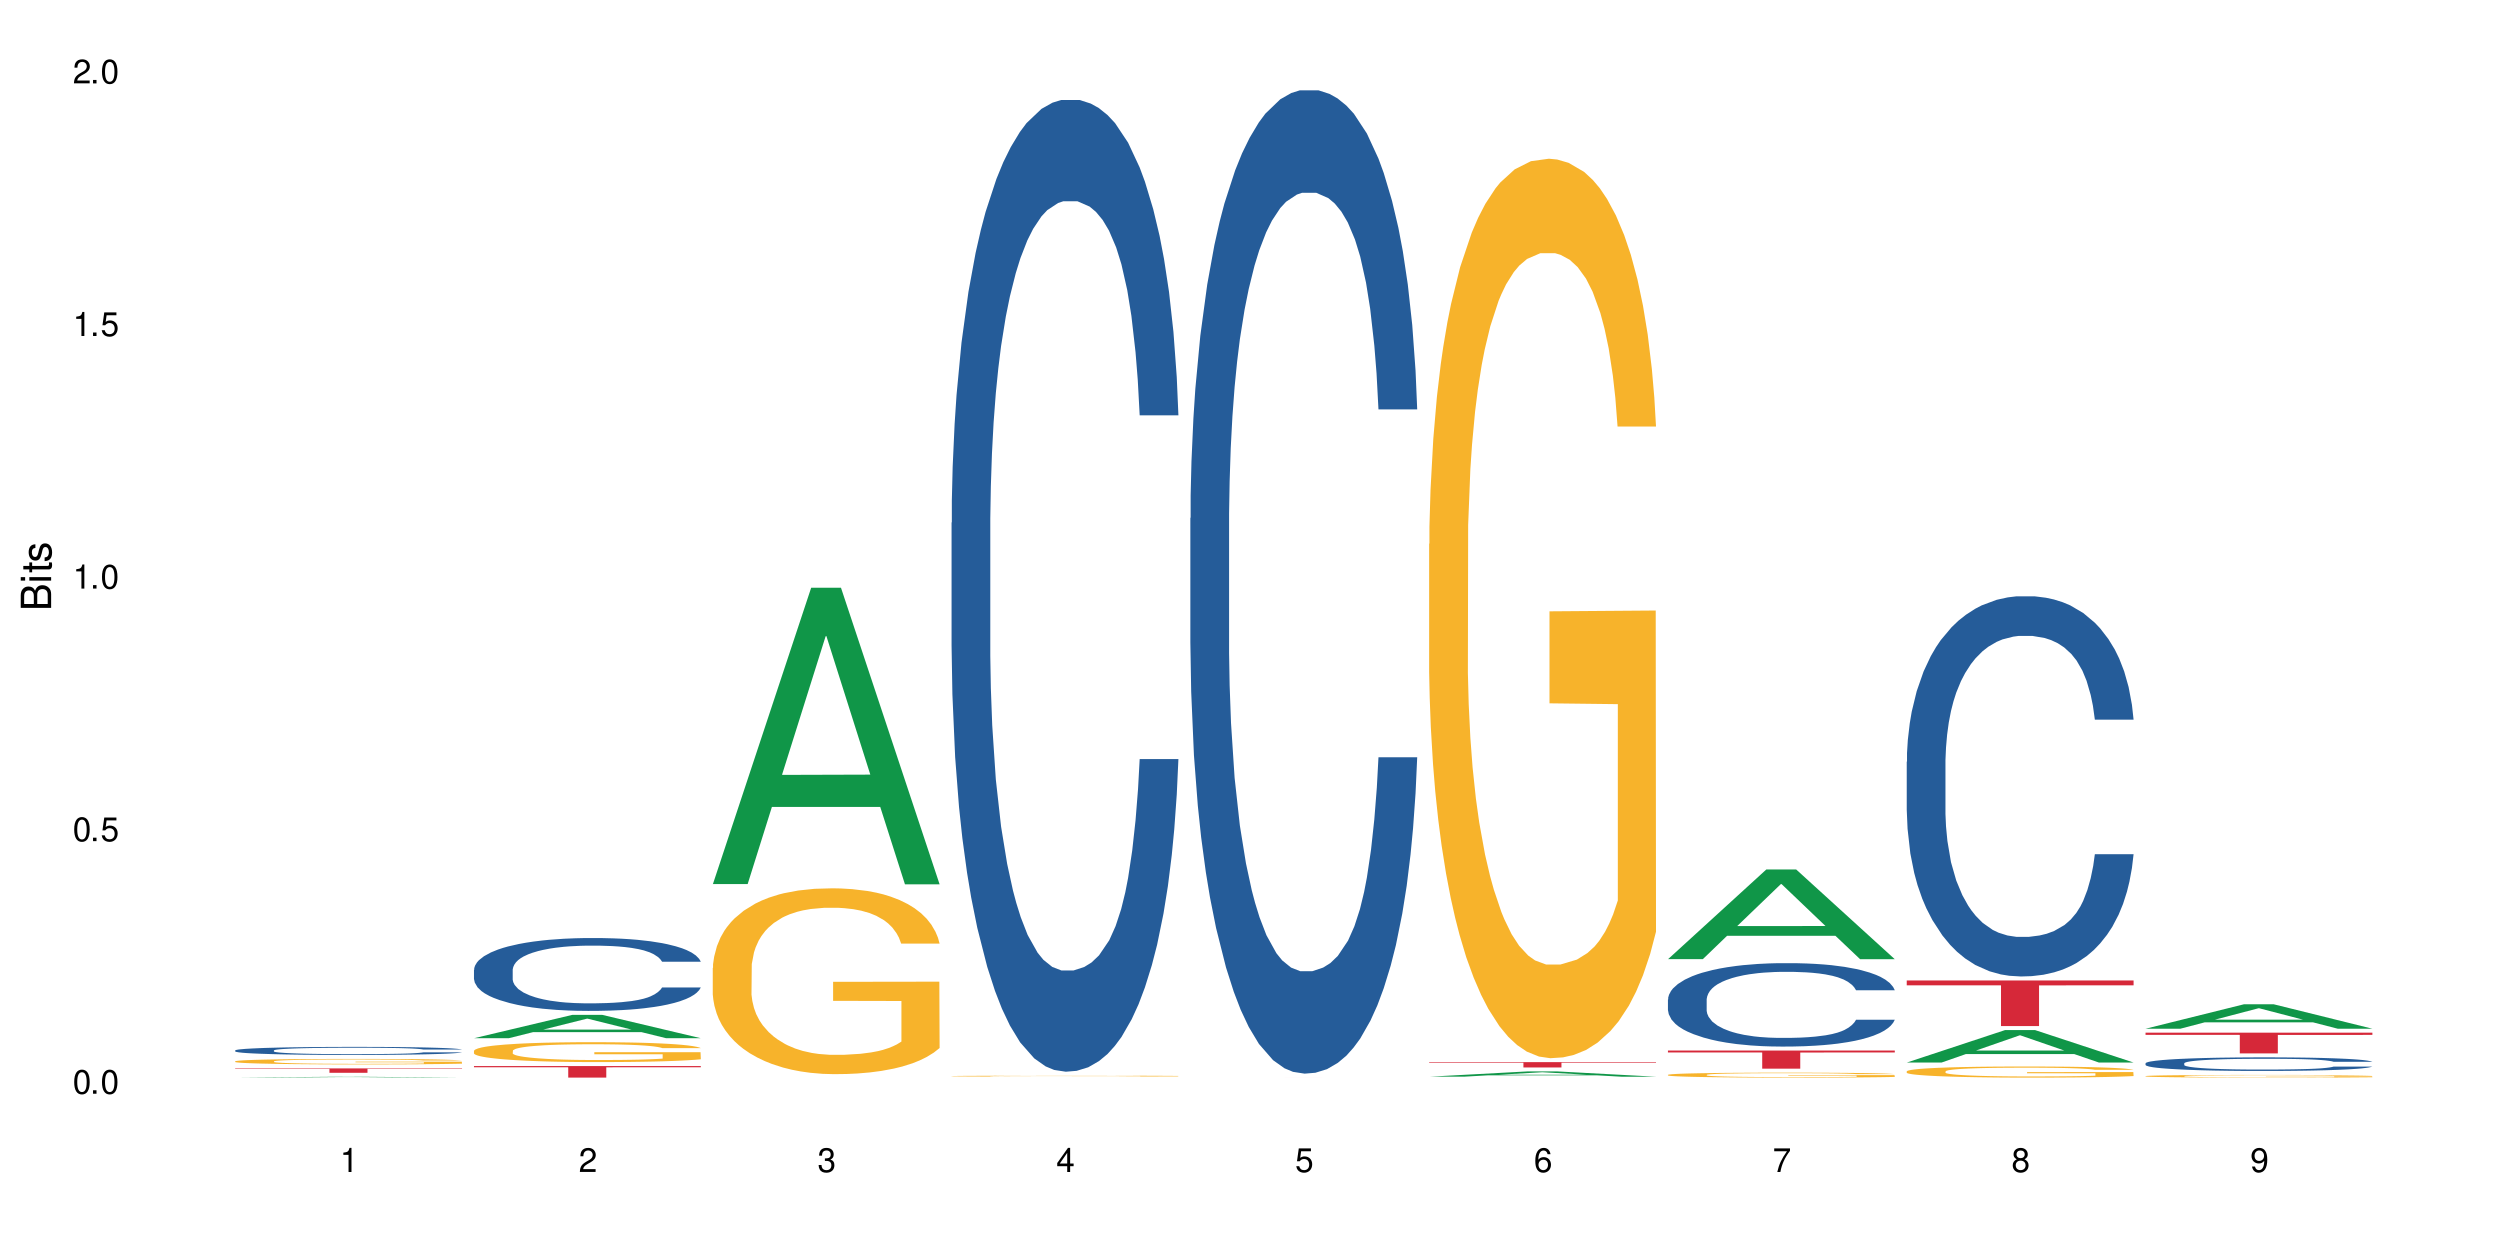 <?xml version="1.0" encoding="UTF-8"?>
<svg xmlns="http://www.w3.org/2000/svg" xmlns:xlink="http://www.w3.org/1999/xlink" width="720" height="360" viewBox="0 0 720 360">
<defs>
<g>
<g id="glyph-0-0">
</g>
<g id="glyph-0-1">
<path d="M 2.641 -6.938 C 2 -6.938 1.422 -6.656 1.078 -6.172 C 0.641 -5.562 0.406 -4.641 0.406 -3.359 C 0.406 -1.016 1.188 0.219 2.641 0.219 C 4.078 0.219 4.859 -1.016 4.859 -3.297 C 4.859 -4.641 4.656 -5.547 4.203 -6.172 C 3.844 -6.656 3.281 -6.938 2.641 -6.938 Z M 2.641 -6.188 C 3.547 -6.188 4 -5.25 4 -3.375 C 4 -1.406 3.562 -0.484 2.625 -0.484 C 1.734 -0.484 1.281 -1.438 1.281 -3.344 C 1.281 -5.25 1.734 -6.188 2.641 -6.188 Z M 2.641 -6.188 "/>
</g>
<g id="glyph-0-2">
<path d="M 1.828 -1 L 0.828 -1 L 0.828 0 L 1.828 0 Z M 1.828 -1 "/>
</g>
<g id="glyph-0-3">
<path d="M 4.562 -6.797 L 1.062 -6.797 L 0.547 -3.094 L 1.328 -3.094 C 1.719 -3.562 2.047 -3.734 2.578 -3.734 C 3.484 -3.734 4.062 -3.109 4.062 -2.094 C 4.062 -1.125 3.484 -0.531 2.578 -0.531 C 1.828 -0.531 1.375 -0.906 1.188 -1.672 L 0.328 -1.672 C 0.453 -1.109 0.547 -0.844 0.75 -0.594 C 1.125 -0.078 1.828 0.219 2.594 0.219 C 3.969 0.219 4.922 -0.781 4.922 -2.219 C 4.922 -3.562 4.031 -4.484 2.719 -4.484 C 2.25 -4.484 1.859 -4.359 1.469 -4.062 L 1.734 -5.969 L 4.562 -5.969 Z M 4.562 -6.797 "/>
</g>
<g id="glyph-0-4">
<path d="M 2.484 -4.938 L 2.484 0 L 3.328 0 L 3.328 -6.938 L 2.766 -6.938 C 2.469 -5.875 2.281 -5.734 0.984 -5.562 L 0.984 -4.938 Z M 2.484 -4.938 "/>
</g>
<g id="glyph-0-5">
<path d="M 4.859 -0.828 L 1.281 -0.828 C 1.359 -1.406 1.672 -1.781 2.5 -2.281 L 3.469 -2.828 C 4.406 -3.344 4.906 -4.062 4.906 -4.906 C 4.906 -5.484 4.672 -6.031 4.266 -6.406 C 3.859 -6.766 3.375 -6.938 2.719 -6.938 C 1.859 -6.938 1.219 -6.625 0.844 -6.031 C 0.609 -5.672 0.5 -5.234 0.484 -4.531 L 1.328 -4.531 C 1.359 -5.016 1.406 -5.281 1.531 -5.516 C 1.75 -5.938 2.188 -6.203 2.703 -6.203 C 3.469 -6.203 4.031 -5.641 4.031 -4.891 C 4.031 -4.344 3.719 -3.859 3.125 -3.516 L 2.234 -3 C 0.812 -2.172 0.406 -1.531 0.328 -0.016 L 4.859 -0.016 Z M 4.859 -0.828 "/>
</g>
<g id="glyph-0-6">
<path d="M 2.125 -3.188 L 2.578 -3.188 C 3.5 -3.188 3.984 -2.766 3.984 -1.922 C 3.984 -1.062 3.469 -0.531 2.594 -0.531 C 1.656 -0.531 1.203 -1 1.156 -2.016 L 0.312 -2.016 C 0.344 -1.453 0.438 -1.094 0.609 -0.781 C 0.953 -0.109 1.625 0.219 2.547 0.219 C 3.953 0.219 4.859 -0.625 4.859 -1.938 C 4.859 -2.828 4.516 -3.297 3.703 -3.594 C 4.344 -3.844 4.656 -4.328 4.656 -5.031 C 4.656 -6.219 3.875 -6.938 2.578 -6.938 C 1.203 -6.938 0.484 -6.172 0.453 -4.703 L 1.297 -4.703 C 1.312 -5.125 1.344 -5.359 1.453 -5.578 C 1.641 -5.969 2.062 -6.203 2.594 -6.203 C 3.344 -6.203 3.797 -5.75 3.797 -5 C 3.797 -4.516 3.609 -4.219 3.25 -4.047 C 3.016 -3.953 2.703 -3.922 2.125 -3.906 Z M 2.125 -3.188 "/>
</g>
<g id="glyph-0-7">
<path d="M 3.141 -1.672 L 3.141 0 L 3.984 0 L 3.984 -1.672 L 4.984 -1.672 L 4.984 -2.438 L 3.984 -2.438 L 3.984 -6.938 L 3.359 -6.938 L 0.266 -2.578 L 0.266 -1.672 Z M 3.141 -2.438 L 1 -2.438 L 3.141 -5.5 Z M 3.141 -2.438 "/>
</g>
<g id="glyph-0-8">
<path d="M 4.781 -5.125 C 4.609 -6.266 3.891 -6.938 2.844 -6.938 C 2.094 -6.938 1.422 -6.578 1.031 -5.953 C 0.594 -5.266 0.406 -4.422 0.406 -3.172 C 0.406 -2 0.578 -1.25 0.984 -0.641 C 1.359 -0.078 1.953 0.219 2.703 0.219 C 3.984 0.219 4.922 -0.75 4.922 -2.094 C 4.922 -3.375 4.062 -4.281 2.844 -4.281 C 2.172 -4.281 1.641 -4.031 1.281 -3.516 C 1.281 -5.234 1.828 -6.188 2.797 -6.188 C 3.391 -6.188 3.797 -5.797 3.938 -5.125 Z M 2.734 -3.531 C 3.547 -3.531 4.062 -2.953 4.062 -2.031 C 4.062 -1.156 3.484 -0.531 2.703 -0.531 C 1.922 -0.531 1.328 -1.188 1.328 -2.078 C 1.328 -2.938 1.906 -3.531 2.734 -3.531 Z M 2.734 -3.531 "/>
</g>
<g id="glyph-0-9">
<path d="M 4.984 -6.797 L 0.438 -6.797 L 0.438 -5.969 L 4.109 -5.969 C 2.5 -3.656 1.828 -2.234 1.328 0 L 2.219 0 C 2.594 -2.172 3.453 -4.047 4.984 -6.094 Z M 4.984 -6.797 "/>
</g>
<g id="glyph-0-10">
<path d="M 3.75 -3.656 C 4.469 -4.094 4.688 -4.438 4.688 -5.078 C 4.688 -6.172 3.844 -6.938 2.641 -6.938 C 1.438 -6.938 0.594 -6.172 0.594 -5.094 C 0.594 -4.438 0.812 -4.094 1.516 -3.656 C 0.734 -3.266 0.359 -2.703 0.359 -1.922 C 0.359 -0.656 1.281 0.219 2.641 0.219 C 3.984 0.219 4.922 -0.656 4.922 -1.922 C 4.922 -2.703 4.531 -3.266 3.75 -3.656 Z M 2.641 -6.188 C 3.359 -6.188 3.812 -5.75 3.812 -5.062 C 3.812 -4.406 3.344 -3.984 2.641 -3.984 C 1.922 -3.984 1.453 -4.406 1.453 -5.078 C 1.453 -5.75 1.922 -6.188 2.641 -6.188 Z M 2.641 -3.266 C 3.484 -3.266 4.062 -2.719 4.062 -1.906 C 4.062 -1.078 3.484 -0.531 2.625 -0.531 C 1.797 -0.531 1.219 -1.094 1.219 -1.906 C 1.219 -2.719 1.781 -3.266 2.641 -3.266 Z M 2.641 -3.266 "/>
</g>
<g id="glyph-0-11">
<path d="M 0.516 -1.578 C 0.672 -0.453 1.406 0.219 2.438 0.219 C 3.188 0.219 3.859 -0.141 4.266 -0.766 C 4.688 -1.453 4.891 -2.297 4.891 -3.547 C 4.891 -4.719 4.703 -5.453 4.312 -6.078 C 3.938 -6.641 3.344 -6.938 2.594 -6.938 C 1.297 -6.938 0.359 -5.969 0.359 -4.625 C 0.359 -3.344 1.234 -2.453 2.453 -2.453 C 3.094 -2.453 3.578 -2.672 4.016 -3.203 C 4 -1.484 3.469 -0.531 2.5 -0.531 C 1.906 -0.531 1.484 -0.906 1.359 -1.578 Z M 2.578 -6.203 C 3.375 -6.203 3.969 -5.531 3.969 -4.641 C 3.969 -3.797 3.391 -3.188 2.547 -3.188 C 1.734 -3.188 1.234 -3.766 1.234 -4.688 C 1.234 -5.562 1.797 -6.203 2.578 -6.203 Z M 2.578 -6.203 "/>
</g>
<g id="glyph-1-0">
</g>
<g id="glyph-1-1">
<path d="M 0 -0.953 L 0 -4.891 C 0 -5.719 -0.234 -6.344 -0.734 -6.797 C -1.188 -7.234 -1.812 -7.469 -2.5 -7.469 C -3.547 -7.469 -4.188 -7 -4.625 -5.875 C -4.984 -6.688 -5.625 -7.094 -6.531 -7.094 C -7.172 -7.094 -7.734 -6.859 -8.141 -6.391 C -8.562 -5.922 -8.75 -5.344 -8.75 -4.5 L -8.75 -0.953 Z M -4.984 -2.062 L -7.766 -2.062 L -7.766 -4.219 C -7.766 -4.844 -7.688 -5.203 -7.453 -5.5 C -7.219 -5.812 -6.859 -5.969 -6.375 -5.969 C -5.891 -5.969 -5.531 -5.812 -5.297 -5.5 C -5.062 -5.203 -4.984 -4.844 -4.984 -4.219 Z M -0.984 -2.062 L -4 -2.062 L -4 -4.781 C -4 -5.766 -3.438 -6.359 -2.484 -6.359 C -1.547 -6.359 -0.984 -5.766 -0.984 -4.781 Z M -0.984 -2.062 "/>
</g>
<g id="glyph-1-2">
<path d="M -6.281 -1.797 L -6.281 -0.797 L 0 -0.797 L 0 -1.797 Z M -8.75 -1.797 L -8.75 -0.797 L -7.484 -0.797 L -7.484 -1.797 Z M -8.75 -1.797 "/>
</g>
<g id="glyph-1-3">
<path d="M -6.281 -3.047 L -6.281 -2.016 L -8.016 -2.016 L -8.016 -1.016 L -6.281 -1.016 L -6.281 -0.172 L -5.469 -0.172 L -5.469 -1.016 L -0.719 -1.016 C -0.078 -1.016 0.281 -1.453 0.281 -2.234 C 0.281 -2.5 0.25 -2.719 0.188 -3.047 L -0.641 -3.047 C -0.609 -2.906 -0.594 -2.766 -0.594 -2.562 C -0.594 -2.141 -0.719 -2.016 -1.156 -2.016 L -5.469 -2.016 L -5.469 -3.047 Z M -6.281 -3.047 "/>
</g>
<g id="glyph-1-4">
<path d="M -4.531 -5.25 C -5.766 -5.25 -6.469 -4.422 -6.469 -2.969 C -6.469 -1.516 -5.719 -0.562 -4.547 -0.562 C -3.562 -0.562 -3.094 -1.062 -2.734 -2.562 L -2.516 -3.484 C -2.344 -4.188 -2.094 -4.469 -1.641 -4.469 C -1.047 -4.469 -0.641 -3.875 -0.641 -3 C -0.641 -2.453 -0.797 -2 -1.062 -1.75 C -1.25 -1.594 -1.422 -1.531 -1.875 -1.469 L -1.875 -0.406 C -0.422 -0.453 0.281 -1.266 0.281 -2.922 C 0.281 -4.5 -0.5 -5.516 -1.719 -5.516 C -2.656 -5.516 -3.172 -4.984 -3.469 -3.734 L -3.703 -2.766 C -3.891 -1.953 -4.156 -1.609 -4.594 -1.609 C -5.188 -1.609 -5.547 -2.125 -5.547 -2.938 C -5.547 -3.75 -5.203 -4.172 -4.531 -4.203 Z M -4.531 -5.25 "/>
</g>
</g>
</defs>
<rect x="-72" y="-36" width="864" height="432" fill="rgb(100%, 100%, 100%)" fill-opacity="1"/>
<path fill-rule="nonzero" fill="rgb(6.275%, 58.824%, 28.235%)" fill-opacity="1" d="M 67.73 310.355 L 67.801 310.355 L 96.07 310.113 L 104.656 310.113 L 133.066 310.355 L 123.082 310.355 L 115.965 310.293 L 84.762 310.293 L 77.781 310.355 L 67.73 310.355 L 87.766 310.266 L 113.102 310.266 L 100.469 310.152 L 100.188 310.152 L 87.695 310.266 L 87.766 310.266 Z M 67.73 310.355 "/>
<path fill-rule="nonzero" fill="rgb(14.51%, 36.078%, 60%)" fill-opacity="1" d="M 67.73 302.516 L 67.812 302.512 L 67.812 302.461 L 68.051 302.383 L 68.605 302.277 L 69.164 302.211 L 70.598 302.082 L 72.59 301.965 L 74.664 301.871 L 76.176 301.812 L 77.531 301.773 L 80.637 301.695 L 82.629 301.652 L 84.781 301.617 L 87.41 301.582 L 89.324 301.559 L 93.625 301.527 L 96.812 301.512 L 99.281 301.504 L 104.621 301.504 L 107.809 301.512 L 110.117 301.523 L 112.668 301.539 L 114.82 301.559 L 118.562 301.605 L 121.91 301.664 L 123.426 301.699 L 125.816 301.766 L 127.648 301.828 L 128.922 301.883 L 130.355 301.965 L 131.629 302.059 L 132.586 302.168 L 133.066 302.258 L 121.91 302.258 L 121.352 302.172 L 120.715 302.105 L 119.52 302.02 L 118.324 301.957 L 116.652 301.898 L 115.137 301.855 L 113.066 301.816 L 111.234 301.789 L 109.32 301.773 L 107.488 301.758 L 103.984 301.746 L 99.922 301.746 L 98.406 301.75 L 95.297 301.77 L 93.625 301.781 L 91.234 301.812 L 89.562 301.84 L 87.57 301.883 L 86.215 301.918 L 84.543 301.973 L 83.348 302.023 L 81.992 302.094 L 81.195 302.145 L 80.48 302.203 L 79.84 302.273 L 79.363 302.348 L 79.043 302.43 L 78.887 302.504 L 78.887 302.832 L 79.043 302.91 L 79.441 303 L 80.48 303.129 L 81.992 303.242 L 83.746 303.328 L 85.418 303.395 L 86.375 303.422 L 87.648 303.457 L 89.641 303.5 L 92.512 303.543 L 94.184 303.559 L 96.734 303.574 L 99.363 303.586 L 102.867 303.586 L 105.977 303.574 L 108.047 303.566 L 110.199 303.547 L 113.145 303.512 L 114.98 303.477 L 116.57 303.438 L 117.766 303.398 L 118.562 303.363 L 119.758 303.297 L 120.715 303.227 L 121.434 303.152 L 121.91 303.078 L 133.066 303.078 L 132.586 303.164 L 131.871 303.246 L 131.152 303.309 L 130.039 303.383 L 128.762 303.449 L 126.93 303.523 L 125.418 303.57 L 123.426 303.625 L 121.59 303.664 L 119.602 303.703 L 116.652 303.742 L 114.738 303.766 L 112.668 303.785 L 110.199 303.801 L 107.09 303.816 L 103.746 303.824 L 100.637 303.828 L 97.289 303.824 L 94.82 303.812 L 91.555 303.793 L 87.492 303.758 L 84.543 303.715 L 82.23 303.676 L 80.238 303.633 L 78.008 303.574 L 75.141 303.484 L 73.387 303.41 L 72.191 303.352 L 70.84 303.27 L 69.883 303.195 L 68.766 303.074 L 67.969 302.926 L 67.73 302.809 Z M 67.73 302.516 "/>
<path fill-rule="nonzero" fill="rgb(96.863%, 70.196%, 16.863%)" fill-opacity="1" d="M 67.73 305.645 L 67.812 305.645 L 67.812 305.617 L 68.129 305.551 L 68.926 305.461 L 69.961 305.387 L 71.078 305.328 L 71.793 305.301 L 72.988 305.258 L 74.023 305.223 L 76.656 305.16 L 80 305.098 L 81.832 305.074 L 83.906 305.047 L 86.852 305.02 L 88.207 305.012 L 92.352 304.988 L 97.051 304.973 L 102.23 304.969 L 104.621 304.969 L 107.887 304.977 L 112.348 304.992 L 114.898 305.008 L 116.891 305.02 L 118.961 305.039 L 121.512 305.066 L 123.902 305.102 L 125.816 305.137 L 127.727 305.18 L 129.32 305.227 L 130.676 305.277 L 131.871 305.34 L 132.586 305.391 L 133.066 305.438 L 121.988 305.438 L 121.352 305.391 L 120.637 305.352 L 119.441 305.301 L 118.246 305.266 L 117.051 305.238 L 114.82 305.203 L 112.906 305.18 L 110.516 305.16 L 108.207 305.145 L 105.578 305.137 L 103.984 305.133 L 99.762 305.133 L 95.938 305.145 L 93.707 305.156 L 92.113 305.168 L 89.879 305.191 L 88.527 305.207 L 87.73 305.219 L 85.34 305.262 L 83.746 305.305 L 82.871 305.332 L 81.754 305.375 L 80.957 305.414 L 80.082 305.473 L 79.602 305.516 L 78.965 305.613 L 78.887 305.871 L 79.125 305.926 L 79.602 305.988 L 80.238 306.039 L 81.195 306.094 L 82.152 306.137 L 83.824 306.191 L 85.258 306.23 L 86.375 306.254 L 88.527 306.293 L 89.402 306.305 L 91.473 306.332 L 93.625 306.352 L 96.254 306.371 L 98.246 306.379 L 101.434 306.387 L 105.496 306.387 L 110.277 306.375 L 113.305 306.363 L 115.379 306.352 L 116.73 306.344 L 118.406 306.328 L 119.602 306.312 L 120.715 306.297 L 122.07 306.273 L 122.07 305.926 L 102.391 305.926 L 102.391 305.766 L 132.984 305.762 L 133.066 306.328 L 131.391 306.367 L 129.32 306.402 L 127.328 306.434 L 125.258 306.457 L 122.309 306.484 L 119.918 306.504 L 116.254 306.523 L 112.906 306.535 L 109.402 306.543 L 106.293 306.547 L 102.629 306.551 L 99.363 306.547 L 95.855 306.539 L 93.066 306.527 L 90.52 306.512 L 87.969 306.492 L 84.781 306.465 L 82.711 306.438 L 80.559 306.41 L 78.406 306.371 L 76.496 306.332 L 75.219 306.305 L 73.945 306.27 L 72.59 306.227 L 71.316 306.176 L 70.359 306.133 L 69.484 306.082 L 68.848 306.031 L 68.211 305.969 L 67.891 305.914 L 67.73 305.871 Z M 67.73 305.645 "/>
<path fill-rule="nonzero" fill="rgb(83.922%, 15.686%, 22.353%)" fill-opacity="1" d="M 67.73 307.691 L 133.066 307.691 L 133.066 307.828 L 105.836 307.832 L 105.836 308.973 L 94.879 308.973 L 94.879 307.832 L 94.723 307.828 L 67.73 307.828 Z M 67.73 307.691 "/>
<path fill-rule="nonzero" fill="rgb(6.275%, 58.824%, 28.235%)" fill-opacity="1" d="M 136.504 299 L 136.574 298.996 L 164.844 292.281 L 173.43 292.281 L 201.836 299.008 L 191.855 299.008 L 184.738 297.254 L 153.535 297.254 L 146.555 299 L 136.504 299 L 156.535 296.527 L 181.875 296.52 L 169.242 293.379 L 169.102 293.375 L 168.961 293.395 L 156.469 296.52 L 156.535 296.527 Z M 136.504 299 "/>
<path fill-rule="nonzero" fill="rgb(14.51%, 36.078%, 60%)" fill-opacity="1" d="M 136.504 279.293 L 136.582 279.273 L 136.582 278.812 L 136.824 278.086 L 137.379 277.164 L 137.938 276.531 L 139.371 275.402 L 141.363 274.309 L 143.434 273.465 L 144.949 272.969 L 146.305 272.586 L 149.41 271.875 L 151.402 271.512 L 153.555 271.184 L 156.184 270.859 L 158.098 270.668 L 162.398 270.359 L 165.586 270.227 L 168.055 270.168 L 173.395 270.168 L 176.582 270.246 L 178.891 270.34 L 181.441 270.496 L 183.594 270.668 L 187.336 271.09 L 190.684 271.625 L 192.195 271.934 L 194.586 272.527 L 196.418 273.102 L 197.695 273.602 L 199.129 274.309 L 200.402 275.172 L 201.359 276.148 L 201.836 276.973 L 190.684 276.973 L 190.125 276.207 L 189.488 275.613 L 188.293 274.828 L 187.098 274.27 L 185.426 273.715 L 183.91 273.352 L 181.84 272.988 L 180.008 272.758 L 178.094 272.586 L 176.262 272.469 L 172.758 272.355 L 168.691 272.355 L 167.18 272.391 L 164.07 272.547 L 162.398 272.68 L 160.008 272.949 L 158.336 273.199 L 156.344 273.582 L 154.988 273.906 L 153.316 274.406 L 152.121 274.848 L 150.766 275.48 L 149.969 275.957 L 149.25 276.496 L 148.613 277.129 L 148.137 277.797 L 147.816 278.508 L 147.66 279.199 L 147.66 282.168 L 147.816 282.859 L 148.215 283.664 L 149.25 284.832 L 150.766 285.848 L 152.52 286.656 L 154.191 287.23 L 155.148 287.496 L 156.422 287.805 L 158.414 288.188 L 161.281 288.57 L 162.957 288.727 L 165.504 288.879 L 168.137 288.953 L 171.641 288.953 L 174.746 288.879 L 176.82 288.781 L 178.973 288.629 L 181.918 288.305 L 183.75 287.996 L 185.344 287.633 L 186.539 287.27 L 187.336 286.961 L 188.531 286.367 L 189.488 285.715 L 190.203 285.043 L 190.684 284.391 L 201.836 284.391 L 201.359 285.16 L 200.645 285.906 L 199.926 286.461 L 198.809 287.133 L 197.535 287.727 L 195.703 288.398 L 194.188 288.84 L 192.195 289.32 L 190.363 289.684 L 188.371 290.008 L 185.426 290.391 L 183.512 290.586 L 181.441 290.758 L 178.973 290.91 L 175.863 291.043 L 172.516 291.121 L 169.41 291.141 L 166.062 291.102 L 163.594 291.023 L 160.328 290.852 L 156.262 290.508 L 153.316 290.145 L 151.004 289.777 L 149.012 289.395 L 146.781 288.879 L 143.914 288.035 L 142.16 287.383 L 140.965 286.848 L 139.609 286.098 L 138.656 285.426 L 137.539 284.355 L 136.742 282.992 L 136.504 281.938 Z M 136.504 279.293 "/>
<path fill-rule="nonzero" fill="rgb(96.863%, 70.196%, 16.863%)" fill-opacity="1" d="M 136.504 302.605 L 136.582 302.602 L 136.582 302.496 L 136.902 302.258 L 137.699 301.934 L 138.734 301.668 L 139.852 301.457 L 140.566 301.348 L 141.762 301.191 L 142.797 301.078 L 145.426 300.84 L 148.773 300.621 L 150.605 300.527 L 152.68 300.438 L 155.625 300.34 L 156.98 300.301 L 161.125 300.219 L 165.824 300.164 L 171.004 300.148 L 173.395 300.156 L 176.66 300.176 L 181.121 300.234 L 183.672 300.285 L 185.664 300.34 L 187.734 300.406 L 190.285 300.512 L 192.676 300.637 L 194.586 300.762 L 196.5 300.918 L 198.094 301.086 L 199.449 301.27 L 200.645 301.488 L 201.359 301.672 L 201.836 301.855 L 190.762 301.855 L 190.125 301.672 L 189.41 301.531 L 188.215 301.359 L 187.02 301.234 L 185.824 301.133 L 183.594 300.996 L 181.68 300.914 L 179.289 300.84 L 176.98 300.793 L 174.348 300.762 L 172.758 300.75 L 168.535 300.75 L 164.707 300.789 L 162.477 300.832 L 160.883 300.871 L 158.652 300.949 L 157.301 301.012 L 156.504 301.055 L 154.113 301.219 L 152.52 301.363 L 151.641 301.465 L 150.527 301.621 L 149.73 301.762 L 148.852 301.973 L 148.375 302.129 L 147.738 302.484 L 147.66 303.426 L 147.898 303.625 L 148.375 303.84 L 149.012 304.027 L 149.969 304.227 L 150.926 304.379 L 152.598 304.582 L 154.031 304.719 L 155.148 304.809 L 157.301 304.949 L 158.176 304.996 L 160.246 305.09 L 162.398 305.164 L 165.027 305.227 L 167.02 305.258 L 170.207 305.285 L 174.27 305.285 L 179.051 305.254 L 182.078 305.211 L 184.148 305.172 L 185.504 305.133 L 187.176 305.074 L 188.371 305.023 L 189.488 304.965 L 190.844 304.879 L 190.844 303.625 L 171.164 303.621 L 171.164 303.035 L 201.758 303.027 L 201.836 305.074 L 200.164 305.219 L 198.094 305.352 L 196.102 305.457 L 194.031 305.547 L 191.082 305.648 L 188.691 305.711 L 185.027 305.781 L 181.68 305.828 L 178.176 305.859 L 175.066 305.875 L 171.402 305.883 L 168.137 305.871 L 164.629 305.84 L 161.84 305.797 L 159.289 305.746 L 156.742 305.68 L 153.555 305.566 L 151.484 305.48 L 149.332 305.367 L 147.18 305.238 L 145.27 305.098 L 143.992 304.988 L 142.719 304.859 L 141.363 304.703 L 140.09 304.527 L 139.133 304.363 L 138.258 304.18 L 137.617 304.008 L 136.98 303.773 L 136.664 303.582 L 136.504 303.422 Z M 136.504 302.605 "/>
<path fill-rule="nonzero" fill="rgb(83.922%, 15.686%, 22.353%)" fill-opacity="1" d="M 136.504 307.023 L 201.836 307.023 L 201.836 307.379 L 174.609 307.383 L 174.609 310.355 L 163.652 310.355 L 163.652 307.387 L 163.496 307.379 L 136.504 307.379 Z M 136.504 307.023 "/>
<path fill-rule="nonzero" fill="rgb(6.275%, 58.824%, 28.235%)" fill-opacity="1" d="M 205.277 254.609 L 205.348 254.527 L 233.617 169.273 L 242.203 169.273 L 270.609 254.691 L 260.629 254.691 L 253.508 232.395 L 222.309 232.395 L 215.328 254.609 L 205.277 254.609 L 225.309 223.168 L 250.648 223.09 L 238.012 183.23 L 237.875 183.148 L 237.734 183.391 L 225.238 223.09 L 225.309 223.168 Z M 205.277 254.609 "/>
<path fill-rule="nonzero" fill="rgb(96.863%, 70.196%, 16.863%)" fill-opacity="1" d="M 205.277 278.758 L 205.355 278.707 L 205.355 277.73 L 205.676 275.531 L 206.473 272.5 L 207.508 270.008 L 208.621 268.051 L 209.34 267.027 L 210.535 265.559 L 211.57 264.484 L 214.199 262.285 L 217.547 260.23 L 219.379 259.352 L 221.449 258.52 L 224.398 257.59 L 225.754 257.25 L 229.895 256.469 L 234.598 255.977 L 239.777 255.832 L 242.168 255.879 L 245.434 256.074 L 249.895 256.613 L 252.445 257.102 L 254.438 257.59 L 256.508 258.227 L 259.059 259.203 L 261.449 260.379 L 263.359 261.551 L 265.273 263.016 L 266.867 264.582 L 268.219 266.293 L 269.414 268.344 L 270.133 270.055 L 270.609 271.766 L 259.535 271.766 L 258.898 270.055 L 258.18 268.738 L 256.984 267.125 L 255.789 265.949 L 254.594 265.02 L 252.363 263.75 L 250.453 262.969 L 248.062 262.285 L 245.75 261.844 L 243.121 261.551 L 241.527 261.453 L 237.305 261.453 L 233.48 261.797 L 231.25 262.188 L 229.656 262.578 L 227.426 263.312 L 226.07 263.898 L 225.273 264.289 L 222.883 265.805 L 221.293 267.172 L 220.414 268.102 L 219.301 269.566 L 218.504 270.887 L 217.625 272.844 L 217.148 274.309 L 216.512 277.633 L 216.43 286.434 L 216.672 288.289 L 217.148 290.293 L 217.785 292.055 L 218.742 293.91 L 219.699 295.328 L 221.371 297.234 L 222.805 298.508 L 223.922 299.336 L 226.07 300.656 L 226.949 301.098 L 229.02 301.977 L 231.172 302.66 L 233.801 303.246 L 235.793 303.539 L 238.98 303.785 L 243.043 303.785 L 247.824 303.492 L 250.852 303.102 L 252.922 302.711 L 254.277 302.367 L 255.949 301.828 L 257.145 301.34 L 258.262 300.805 L 259.613 299.973 L 259.613 288.289 L 239.934 288.242 L 239.934 282.766 L 270.531 282.719 L 270.609 301.828 L 268.938 303.148 L 266.867 304.422 L 264.875 305.398 L 262.801 306.23 L 259.855 307.156 L 257.465 307.746 L 253.801 308.43 L 250.453 308.867 L 246.945 309.164 L 243.84 309.309 L 240.176 309.359 L 236.906 309.262 L 233.402 308.965 L 230.613 308.574 L 228.062 308.086 L 225.516 307.453 L 222.328 306.426 L 220.254 305.594 L 218.105 304.566 L 215.953 303.344 L 214.039 302.027 L 212.766 301 L 211.492 299.824 L 210.137 298.359 L 208.863 296.695 L 207.906 295.184 L 207.027 293.473 L 206.391 291.859 L 205.754 289.656 L 205.438 287.898 L 205.277 286.383 Z M 205.277 278.758 "/>
<path fill-rule="nonzero" fill="rgb(14.51%, 36.078%, 60%)" fill-opacity="1" d="M 274.051 150.566 L 274.129 150.309 L 274.129 144.168 L 274.367 134.449 L 274.926 122.172 L 275.484 113.727 L 276.918 98.637 L 278.91 84.055 L 280.98 72.797 L 282.496 66.148 L 283.848 61.031 L 286.957 51.566 L 288.949 46.707 L 291.102 42.355 L 293.73 38.008 L 295.641 35.449 L 299.945 31.355 L 303.129 29.566 L 305.602 28.801 L 310.938 28.801 L 314.125 29.82 L 316.438 31.102 L 318.984 33.148 L 321.137 35.449 L 324.883 41.078 L 328.23 48.242 L 329.742 52.332 L 332.133 60.262 L 333.965 67.938 L 335.238 74.59 L 336.676 84.055 L 337.949 95.566 L 338.906 108.613 L 339.383 119.613 L 328.23 119.613 L 327.672 109.379 L 327.035 101.449 L 325.84 90.961 L 324.645 83.543 L 322.969 76.125 L 321.457 71.262 L 319.383 66.402 L 317.551 63.332 L 315.641 61.031 L 313.809 59.496 L 310.301 57.961 L 306.238 57.961 L 304.723 58.473 L 301.617 60.52 L 299.945 62.309 L 297.555 65.891 L 295.879 69.219 L 293.887 74.332 L 292.535 78.684 L 290.859 85.332 L 289.664 91.219 L 288.312 99.66 L 287.516 106.055 L 286.797 113.215 L 286.16 121.66 L 285.684 130.613 L 285.363 140.078 L 285.203 149.285 L 285.203 188.938 L 285.363 198.145 L 285.762 208.891 L 286.797 224.496 L 288.312 238.051 L 290.062 248.797 L 291.738 256.473 L 292.691 260.051 L 293.969 264.145 L 295.961 269.262 L 298.828 274.379 L 300.5 276.426 L 303.051 278.473 L 305.68 279.492 L 309.188 279.492 L 312.293 278.473 L 314.363 277.191 L 316.516 275.145 L 319.465 270.797 L 321.297 266.703 L 322.891 261.844 L 324.086 256.984 L 324.883 252.891 L 326.078 244.961 L 327.035 236.262 L 327.75 227.309 L 328.23 218.609 L 339.383 218.609 L 338.906 228.844 L 338.188 238.82 L 337.473 246.238 L 336.355 255.191 L 335.082 263.121 L 333.25 272.074 L 331.734 277.961 L 329.742 284.355 L 327.91 289.215 L 325.918 293.562 L 322.969 298.68 L 321.059 301.238 L 318.984 303.539 L 316.516 305.586 L 313.41 307.379 L 310.062 308.402 L 306.957 308.656 L 303.609 308.145 L 301.141 307.121 L 297.871 304.82 L 293.809 300.215 L 290.859 295.355 L 288.551 290.492 L 286.559 285.379 L 284.328 278.473 L 281.457 267.215 L 279.707 258.516 L 278.512 251.355 L 277.156 241.379 L 276.199 232.426 L 275.086 218.098 L 274.289 199.938 L 274.051 185.867 Z M 274.051 150.566 "/>
<path fill-rule="nonzero" fill="rgb(96.863%, 70.196%, 16.863%)" fill-opacity="1" d="M 274.051 309.914 L 274.129 309.914 L 274.129 309.91 L 274.449 309.898 L 275.246 309.883 L 276.281 309.871 L 277.395 309.859 L 278.113 309.855 L 279.309 309.848 L 280.344 309.844 L 282.973 309.832 L 286.32 309.82 L 288.152 309.816 L 290.223 309.812 L 293.172 309.809 L 294.527 309.805 L 298.668 309.801 L 303.371 309.801 L 308.547 309.797 L 310.938 309.797 L 314.207 309.801 L 318.668 309.801 L 321.219 309.805 L 323.207 309.809 L 325.281 309.812 L 327.832 309.816 L 330.219 309.82 L 332.133 309.828 L 334.043 309.836 L 335.637 309.844 L 336.992 309.852 L 338.188 309.863 L 338.906 309.871 L 339.383 309.879 L 328.309 309.879 L 327.672 309.871 L 326.953 309.863 L 325.758 309.855 L 324.562 309.852 L 323.367 309.844 L 321.137 309.84 L 319.227 309.836 L 316.836 309.832 L 314.523 309.828 L 302.254 309.828 L 300.023 309.832 L 298.43 309.832 L 296.199 309.836 L 294.844 309.84 L 294.047 309.84 L 291.656 309.848 L 290.062 309.855 L 289.188 309.859 L 288.07 309.867 L 287.273 309.875 L 286.398 309.887 L 285.922 309.895 L 285.285 309.91 L 285.203 309.953 L 285.441 309.965 L 285.922 309.973 L 286.559 309.984 L 287.516 309.992 L 288.469 310 L 290.145 310.008 L 291.578 310.016 L 292.691 310.02 L 294.844 310.027 L 295.723 310.027 L 297.793 310.035 L 299.945 310.039 L 302.574 310.039 L 304.566 310.043 L 316.598 310.043 L 319.625 310.039 L 321.695 310.039 L 323.051 310.035 L 324.723 310.031 L 325.918 310.031 L 327.035 310.027 L 328.387 310.023 L 328.387 309.965 L 308.707 309.965 L 308.707 309.938 L 339.305 309.934 L 339.383 310.031 L 337.711 310.039 L 335.637 310.047 L 333.645 310.051 L 331.574 310.055 L 328.625 310.059 L 326.238 310.062 L 322.57 310.066 L 319.227 310.07 L 302.176 310.07 L 299.387 310.066 L 296.836 310.066 L 294.285 310.062 L 291.102 310.055 L 289.027 310.051 L 286.875 310.047 L 284.727 310.039 L 282.812 310.035 L 281.539 310.027 L 280.266 310.023 L 278.91 310.016 L 277.633 310.008 L 276.68 310 L 275.801 309.992 L 275.164 309.98 L 274.527 309.973 L 274.207 309.961 L 274.051 309.953 Z M 274.051 309.914 "/>
<path fill-rule="nonzero" fill="rgb(14.51%, 36.078%, 60%)" fill-opacity="1" d="M 342.82 149.23 L 342.902 148.973 L 342.902 142.758 L 343.141 132.922 L 343.699 120.496 L 344.258 111.953 L 345.691 96.68 L 347.684 81.926 L 349.754 70.535 L 351.266 63.805 L 352.621 58.625 L 355.73 49.047 L 357.723 44.129 L 359.871 39.73 L 362.5 35.328 L 364.414 32.738 L 368.715 28.598 L 371.902 26.785 L 374.375 26.008 L 379.711 26.008 L 382.898 27.043 L 385.211 28.34 L 387.758 30.41 L 389.91 32.738 L 393.656 38.434 L 397 45.684 L 398.516 49.824 L 400.906 57.848 L 402.738 65.617 L 404.012 72.348 L 405.445 81.926 L 406.723 93.574 L 407.68 106.777 L 408.156 117.906 L 397 117.906 L 396.445 107.551 L 395.805 99.527 L 394.609 88.914 L 393.414 81.406 L 391.742 73.898 L 390.23 68.98 L 388.156 64.062 L 386.324 60.957 L 384.414 58.625 L 382.578 57.074 L 379.074 55.52 L 375.012 55.52 L 373.496 56.039 L 370.391 58.109 L 368.715 59.922 L 366.324 63.543 L 364.652 66.91 L 362.66 72.086 L 361.305 76.488 L 359.633 83.219 L 358.438 89.172 L 357.082 97.715 L 356.285 104.188 L 355.57 111.434 L 354.934 119.977 L 354.453 129.039 L 354.137 138.617 L 353.977 147.938 L 353.977 188.059 L 354.137 197.379 L 354.535 208.25 L 355.57 224.043 L 357.082 237.762 L 358.836 248.637 L 360.508 256.402 L 361.465 260.023 L 362.742 264.168 L 364.734 269.344 L 367.602 274.523 L 369.273 276.594 L 371.824 278.664 L 374.453 279.699 L 377.957 279.699 L 381.066 278.664 L 383.137 277.371 L 385.289 275.297 L 388.238 270.898 L 390.07 266.754 L 391.664 261.836 L 392.859 256.918 L 393.656 252.777 L 394.852 244.754 L 395.805 235.949 L 396.523 226.891 L 397 218.09 L 408.156 218.09 L 407.68 228.445 L 406.961 238.539 L 406.242 246.047 L 405.129 255.105 L 403.852 263.133 L 402.02 272.191 L 400.508 278.145 L 398.516 284.617 L 396.684 289.535 L 394.691 293.938 L 391.742 299.113 L 389.832 301.703 L 387.758 304.031 L 385.289 306.105 L 382.18 307.914 L 378.836 308.953 L 375.727 309.211 L 372.383 308.691 L 369.91 307.656 L 366.645 305.328 L 362.582 300.668 L 359.633 295.75 L 357.324 290.832 L 355.332 285.652 L 353.102 278.664 L 350.23 267.273 L 348.48 258.473 L 347.285 251.223 L 345.93 241.129 L 344.973 232.066 L 343.859 217.57 L 343.062 199.191 L 342.82 184.953 Z M 342.82 149.23 "/>
<path fill-rule="nonzero" fill="rgb(83.922%, 15.686%, 22.353%)" fill-opacity="1" d="M 342.82 310.352 L 408.156 310.352 L 380.926 310.352 L 380.926 310.355 L 369.973 310.355 L 369.973 310.352 Z M 342.82 310.352 "/>
<path fill-rule="nonzero" fill="rgb(6.275%, 58.824%, 28.235%)" fill-opacity="1" d="M 411.594 310.086 L 411.664 310.086 L 439.934 308.566 L 448.52 308.566 L 476.93 310.09 L 466.945 310.09 L 459.828 309.691 L 428.625 309.691 L 421.645 310.086 L 411.594 310.086 L 431.629 309.527 L 456.965 309.523 L 444.332 308.816 L 444.191 308.812 L 444.051 308.816 L 431.559 309.523 L 431.629 309.527 Z M 411.594 310.086 "/>
<path fill-rule="nonzero" fill="rgb(96.863%, 70.196%, 16.863%)" fill-opacity="1" d="M 411.594 156.664 L 411.676 156.43 L 411.676 151.695 L 411.992 141.051 L 412.789 126.383 L 413.824 114.316 L 414.941 104.855 L 415.656 99.887 L 416.852 92.789 L 417.891 87.586 L 420.52 76.938 L 423.863 67.004 L 425.695 62.742 L 427.77 58.723 L 430.715 54.227 L 432.07 52.57 L 436.215 48.785 L 440.914 46.418 L 446.094 45.711 L 448.484 45.945 L 451.75 46.895 L 456.211 49.496 L 458.762 51.859 L 460.754 54.227 L 462.824 57.301 L 465.375 62.035 L 467.766 67.711 L 469.68 73.391 L 471.59 80.488 L 473.184 88.059 L 474.539 96.336 L 475.734 106.273 L 476.449 114.555 L 476.93 122.836 L 465.855 122.836 L 465.215 114.555 L 464.5 108.168 L 463.305 100.359 L 462.109 94.68 L 460.914 90.188 L 458.684 84.035 L 456.77 80.25 L 454.379 76.938 L 452.07 74.809 L 449.441 73.391 L 447.848 72.918 L 443.625 72.918 L 439.801 74.574 L 437.57 76.465 L 435.977 78.359 L 433.746 81.906 L 432.391 84.746 L 431.594 86.637 L 429.203 93.973 L 427.609 100.598 L 426.734 105.09 L 425.617 112.188 L 424.82 118.574 L 423.945 128.039 L 423.465 135.137 L 422.828 151.223 L 422.75 193.809 L 422.988 202.797 L 423.465 212.496 L 424.105 221.012 L 425.059 230.004 L 426.016 236.863 L 427.688 246.09 L 429.125 252.242 L 430.238 256.262 L 432.391 262.652 L 433.266 264.781 L 435.336 269.039 L 437.488 272.352 L 440.117 275.191 L 442.109 276.609 L 445.297 277.793 L 449.359 277.793 L 454.141 276.371 L 457.168 274.48 L 459.242 272.586 L 460.594 270.93 L 462.27 268.328 L 463.465 265.965 L 464.578 263.359 L 465.934 259.34 L 465.934 202.797 L 446.254 202.559 L 446.254 176.062 L 476.848 175.828 L 476.93 268.328 L 475.254 274.715 L 473.184 280.867 L 471.191 285.598 L 469.121 289.621 L 466.172 294.117 L 463.781 296.953 L 460.117 300.266 L 456.77 302.395 L 453.266 303.816 L 450.156 304.523 L 446.492 304.762 L 443.227 304.289 L 439.719 302.867 L 436.93 300.977 L 434.383 298.609 L 431.832 295.535 L 428.645 290.566 L 426.574 286.547 L 424.422 281.578 L 422.27 275.664 L 420.359 269.273 L 419.082 264.309 L 417.809 258.629 L 416.453 251.531 L 415.18 243.488 L 414.223 236.156 L 413.348 227.875 L 412.711 220.066 L 412.074 209.422 L 411.754 200.906 L 411.594 193.57 Z M 411.594 156.664 "/>
<path fill-rule="nonzero" fill="rgb(83.922%, 15.686%, 22.353%)" fill-opacity="1" d="M 411.594 305.902 L 476.93 305.902 L 476.93 306.066 L 449.699 306.066 L 449.699 307.426 L 438.746 307.426 L 438.746 306.07 L 438.586 306.066 L 411.594 306.066 Z M 411.594 305.902 "/>
<path fill-rule="nonzero" fill="rgb(6.275%, 58.824%, 28.235%)" fill-opacity="1" d="M 480.367 276.234 L 480.438 276.207 L 508.707 250.402 L 517.293 250.402 L 545.703 276.258 L 535.719 276.258 L 528.602 269.508 L 497.398 269.508 L 490.418 276.234 L 480.367 276.234 L 500.398 266.715 L 525.738 266.691 L 513.105 254.629 L 512.965 254.602 L 512.824 254.676 L 500.332 266.691 L 500.398 266.715 Z M 480.367 276.234 "/>
<path fill-rule="nonzero" fill="rgb(14.51%, 36.078%, 60%)" fill-opacity="1" d="M 480.367 287.848 L 480.445 287.828 L 480.445 287.301 L 480.688 286.465 L 481.242 285.414 L 481.801 284.688 L 483.234 283.395 L 485.227 282.141 L 487.301 281.176 L 488.812 280.605 L 490.168 280.164 L 493.273 279.352 L 495.266 278.938 L 497.418 278.562 L 500.047 278.191 L 501.961 277.969 L 506.262 277.617 L 509.449 277.465 L 511.918 277.398 L 517.258 277.398 L 520.445 277.488 L 522.754 277.598 L 525.305 277.773 L 527.457 277.969 L 531.199 278.453 L 534.547 279.066 L 536.059 279.418 L 538.449 280.098 L 540.285 280.758 L 541.559 281.328 L 542.992 282.141 L 544.266 283.129 L 545.223 284.25 L 545.703 285.191 L 534.547 285.191 L 533.988 284.316 L 533.352 283.633 L 532.156 282.734 L 530.961 282.098 L 529.289 281.461 L 527.773 281.043 L 525.703 280.625 L 523.871 280.363 L 521.957 280.164 L 520.125 280.035 L 516.621 279.902 L 512.555 279.902 L 511.043 279.945 L 507.934 280.121 L 506.262 280.273 L 503.871 280.582 L 502.199 280.867 L 500.207 281.309 L 498.852 281.68 L 497.18 282.25 L 495.984 282.758 L 494.629 283.48 L 493.832 284.031 L 493.117 284.645 L 492.477 285.367 L 492 286.137 L 491.68 286.949 L 491.523 287.738 L 491.523 291.141 L 491.68 291.934 L 492.078 292.855 L 493.117 294.195 L 494.629 295.359 L 496.383 296.281 L 498.055 296.938 L 499.012 297.246 L 500.285 297.598 L 502.277 298.035 L 505.145 298.477 L 506.82 298.652 L 509.367 298.828 L 512 298.914 L 515.504 298.914 L 518.613 298.828 L 520.684 298.715 L 522.836 298.539 L 525.781 298.168 L 527.613 297.816 L 529.207 297.398 L 530.402 296.98 L 531.199 296.633 L 532.395 295.949 L 533.352 295.203 L 534.07 294.434 L 534.547 293.688 L 545.703 293.688 L 545.223 294.566 L 544.508 295.422 L 543.789 296.059 L 542.672 296.828 L 541.398 297.508 L 539.566 298.277 L 538.051 298.781 L 536.059 299.332 L 534.227 299.75 L 532.234 300.121 L 529.289 300.562 L 527.375 300.781 L 525.305 300.977 L 522.836 301.152 L 519.727 301.309 L 516.379 301.395 L 513.273 301.418 L 509.926 301.371 L 507.457 301.285 L 504.191 301.086 L 500.125 300.691 L 497.18 300.273 L 494.867 299.859 L 492.875 299.418 L 490.645 298.828 L 487.777 297.859 L 486.023 297.113 L 484.828 296.5 L 483.473 295.645 L 482.52 294.875 L 481.402 293.645 L 480.605 292.086 L 480.367 290.879 Z M 480.367 287.848 "/>
<path fill-rule="nonzero" fill="rgb(96.863%, 70.196%, 16.863%)" fill-opacity="1" d="M 480.367 309.539 L 480.445 309.535 L 480.445 309.512 L 480.766 309.453 L 481.562 309.371 L 482.598 309.305 L 483.715 309.25 L 484.43 309.223 L 485.625 309.184 L 486.66 309.156 L 489.289 309.098 L 492.637 309.043 L 494.469 309.02 L 496.543 308.996 L 499.488 308.973 L 500.844 308.965 L 504.988 308.941 L 509.688 308.93 L 514.867 308.926 L 517.258 308.926 L 520.523 308.934 L 524.984 308.945 L 527.535 308.961 L 529.527 308.973 L 531.598 308.988 L 534.148 309.016 L 536.539 309.047 L 538.449 309.078 L 540.363 309.117 L 541.957 309.16 L 543.312 309.203 L 544.508 309.258 L 545.223 309.305 L 545.703 309.352 L 534.625 309.352 L 533.988 309.305 L 533.273 309.27 L 532.078 309.227 L 530.883 309.195 L 529.688 309.172 L 527.457 309.137 L 525.543 309.117 L 523.152 309.098 L 520.844 309.086 L 518.215 309.078 L 516.621 309.074 L 512.398 309.074 L 508.574 309.086 L 506.34 309.094 L 504.746 309.105 L 502.516 309.125 L 501.164 309.141 L 500.367 309.152 L 497.977 309.191 L 496.383 309.227 L 495.504 309.254 L 494.391 309.293 L 493.594 309.328 L 492.719 309.379 L 492.238 309.418 L 491.602 309.508 L 491.523 309.742 L 491.762 309.793 L 492.238 309.844 L 492.875 309.891 L 493.832 309.941 L 494.789 309.98 L 496.461 310.031 L 497.895 310.066 L 499.012 310.086 L 501.164 310.121 L 502.039 310.133 L 504.109 310.156 L 506.262 310.176 L 508.891 310.191 L 510.883 310.199 L 514.07 310.207 L 518.133 310.207 L 522.914 310.199 L 525.941 310.188 L 528.012 310.176 L 529.367 310.168 L 531.039 310.152 L 532.234 310.141 L 533.352 310.125 L 534.707 310.105 L 534.707 309.793 L 515.027 309.789 L 515.027 309.645 L 545.621 309.645 L 545.703 310.152 L 544.027 310.188 L 541.957 310.223 L 539.965 310.25 L 537.895 310.27 L 534.945 310.297 L 532.555 310.312 L 528.891 310.328 L 525.543 310.34 L 522.039 310.348 L 518.93 310.352 L 515.266 310.355 L 512 310.352 L 508.492 310.344 L 505.703 310.332 L 503.156 310.32 L 500.605 310.305 L 497.418 310.277 L 495.348 310.254 L 493.195 310.227 L 491.043 310.195 L 489.133 310.16 L 487.855 310.133 L 486.582 310.102 L 485.227 310.062 L 483.953 310.016 L 482.996 309.977 L 482.121 309.93 L 481.484 309.887 L 480.844 309.828 L 480.527 309.781 L 480.367 309.742 Z M 480.367 309.539 "/>
<path fill-rule="nonzero" fill="rgb(83.922%, 15.686%, 22.353%)" fill-opacity="1" d="M 480.367 302.559 L 545.703 302.559 L 545.703 303.117 L 518.473 303.121 L 518.473 307.785 L 507.516 307.785 L 507.516 303.129 L 507.359 303.117 L 480.367 303.117 Z M 480.367 302.559 "/>
<path fill-rule="nonzero" fill="rgb(6.275%, 58.824%, 28.235%)" fill-opacity="1" d="M 549.141 306.004 L 549.211 305.996 L 577.48 296.652 L 586.066 296.652 L 614.473 306.012 L 604.492 306.012 L 597.371 303.57 L 566.172 303.57 L 559.191 306.004 L 549.141 306.004 L 569.172 302.559 L 594.512 302.551 L 581.875 298.184 L 581.738 298.172 L 581.598 298.199 L 569.102 302.551 L 569.172 302.559 Z M 549.141 306.004 "/>
<path fill-rule="nonzero" fill="rgb(14.51%, 36.078%, 60%)" fill-opacity="1" d="M 549.141 219.383 L 549.219 219.281 L 549.219 216.879 L 549.457 213.074 L 550.016 208.273 L 550.574 204.969 L 552.008 199.066 L 554 193.359 L 556.07 188.957 L 557.586 186.355 L 558.941 184.355 L 562.047 180.652 L 564.039 178.75 L 566.191 177.047 L 568.82 175.348 L 570.73 174.348 L 575.035 172.746 L 578.223 172.047 L 580.691 171.746 L 586.031 171.746 L 589.215 172.145 L 591.527 172.645 L 594.078 173.445 L 596.227 174.348 L 599.973 176.547 L 603.32 179.352 L 604.832 180.953 L 607.223 184.055 L 609.055 187.055 L 610.332 189.66 L 611.766 193.359 L 613.039 197.863 L 613.996 202.969 L 614.473 207.273 L 603.32 207.273 L 602.762 203.27 L 602.125 200.168 L 600.93 196.062 L 599.734 193.16 L 598.062 190.258 L 596.547 188.355 L 594.477 186.457 L 592.645 185.254 L 590.73 184.355 L 588.898 183.754 L 585.391 183.152 L 581.328 183.152 L 579.816 183.355 L 576.707 184.152 L 575.035 184.855 L 572.645 186.254 L 570.973 187.559 L 568.98 189.559 L 567.625 191.258 L 565.953 193.863 L 564.758 196.164 L 563.402 199.465 L 562.605 201.969 L 561.887 204.77 L 561.25 208.074 L 560.773 211.574 L 560.453 215.277 L 560.293 218.879 L 560.293 234.391 L 560.453 237.996 L 560.852 242.199 L 561.887 248.305 L 563.402 253.605 L 565.156 257.809 L 566.828 260.812 L 567.785 262.215 L 569.059 263.816 L 571.051 265.816 L 573.918 267.816 L 575.594 268.617 L 578.141 269.418 L 580.77 269.82 L 584.277 269.82 L 587.383 269.418 L 589.457 268.918 L 591.605 268.117 L 594.555 266.418 L 596.387 264.816 L 597.98 262.914 L 599.176 261.012 L 599.973 259.41 L 601.168 256.309 L 602.125 252.906 L 602.84 249.402 L 603.32 246 L 614.473 246 L 613.996 250.004 L 613.277 253.906 L 612.562 256.809 L 611.445 260.312 L 610.172 263.414 L 608.34 266.918 L 606.824 269.219 L 604.832 271.719 L 603 273.621 L 601.008 275.324 L 598.062 277.324 L 596.148 278.324 L 594.078 279.227 L 591.605 280.027 L 588.5 280.727 L 585.152 281.129 L 582.047 281.227 L 578.699 281.027 L 576.23 280.629 L 572.965 279.727 L 568.898 277.926 L 565.953 276.023 L 563.641 274.121 L 561.648 272.121 L 559.418 269.418 L 556.551 265.016 L 554.797 261.613 L 553.602 258.812 L 552.246 254.906 L 551.293 251.406 L 550.176 245.801 L 549.379 238.695 L 549.141 233.191 Z M 549.141 219.383 "/>
<path fill-rule="nonzero" fill="rgb(96.863%, 70.196%, 16.863%)" fill-opacity="1" d="M 549.141 308.527 L 549.219 308.523 L 549.219 308.465 L 549.539 308.332 L 550.336 308.152 L 551.371 308.004 L 552.484 307.887 L 553.203 307.824 L 554.398 307.738 L 555.434 307.672 L 558.062 307.539 L 561.41 307.418 L 563.242 307.367 L 565.312 307.316 L 568.262 307.262 L 569.617 307.238 L 573.758 307.191 L 578.461 307.164 L 583.641 307.156 L 586.031 307.16 L 589.297 307.172 L 593.758 307.203 L 596.309 307.23 L 598.301 307.262 L 600.371 307.297 L 602.922 307.355 L 605.312 307.426 L 607.223 307.496 L 609.137 307.586 L 610.73 307.68 L 612.082 307.781 L 613.277 307.902 L 613.996 308.004 L 614.473 308.109 L 603.398 308.109 L 602.762 308.004 L 602.043 307.926 L 600.848 307.832 L 599.652 307.762 L 598.461 307.703 L 596.227 307.629 L 594.316 307.582 L 591.926 307.539 L 589.613 307.516 L 586.984 307.496 L 585.391 307.492 L 581.168 307.492 L 577.344 307.512 L 575.113 307.535 L 573.52 307.559 L 571.289 307.602 L 569.934 307.637 L 569.137 307.66 L 566.75 307.75 L 565.156 307.832 L 564.277 307.887 L 563.164 307.977 L 562.367 308.055 L 561.488 308.172 L 561.012 308.258 L 560.375 308.457 L 560.293 308.984 L 560.535 309.094 L 561.012 309.215 L 561.648 309.32 L 562.605 309.43 L 563.562 309.516 L 565.234 309.629 L 566.668 309.707 L 567.785 309.754 L 569.934 309.836 L 570.812 309.859 L 572.883 309.914 L 575.035 309.953 L 577.664 309.988 L 579.656 310.008 L 582.844 310.02 L 586.906 310.02 L 591.688 310.004 L 594.715 309.98 L 596.785 309.957 L 598.141 309.938 L 599.812 309.906 L 601.008 309.875 L 602.125 309.844 L 603.48 309.793 L 603.48 309.094 L 583.797 309.094 L 583.797 308.766 L 614.395 308.762 L 614.473 309.906 L 612.801 309.984 L 610.73 310.059 L 608.738 310.117 L 606.664 310.168 L 603.719 310.223 L 601.328 310.258 L 597.664 310.301 L 594.316 310.324 L 590.809 310.344 L 587.703 310.352 L 584.039 310.355 L 580.77 310.348 L 577.266 310.332 L 574.477 310.309 L 571.926 310.277 L 569.379 310.242 L 566.191 310.18 L 564.117 310.129 L 561.969 310.066 L 559.816 309.996 L 557.902 309.918 L 556.629 309.855 L 555.355 309.785 L 554 309.695 L 552.727 309.598 L 551.77 309.508 L 550.895 309.406 L 550.254 309.309 L 549.617 309.176 L 549.301 309.07 L 549.141 308.98 Z M 549.141 308.527 "/>
<path fill-rule="nonzero" fill="rgb(83.922%, 15.686%, 22.353%)" fill-opacity="1" d="M 549.141 282.371 L 614.473 282.371 L 614.473 283.777 L 587.246 283.789 L 587.246 295.512 L 576.289 295.512 L 576.289 283.801 L 576.129 283.777 L 549.141 283.777 Z M 549.141 282.371 "/>
<path fill-rule="nonzero" fill="rgb(6.275%, 58.824%, 28.235%)" fill-opacity="1" d="M 617.914 296.266 L 617.98 296.258 L 646.25 289.234 L 654.836 289.234 L 683.246 296.27 L 673.266 296.27 L 666.145 294.434 L 634.945 294.434 L 627.965 296.266 L 617.914 296.266 L 637.945 293.672 L 663.285 293.668 L 650.648 290.383 L 650.512 290.375 L 650.371 290.398 L 637.875 293.668 L 637.945 293.672 Z M 617.914 296.266 "/>
<path fill-rule="nonzero" fill="rgb(14.51%, 36.078%, 60%)" fill-opacity="1" d="M 617.914 306.227 L 617.992 306.223 L 617.992 306.137 L 618.23 306 L 618.789 305.828 L 619.348 305.711 L 620.781 305.5 L 622.773 305.293 L 624.844 305.137 L 626.359 305.043 L 627.711 304.973 L 630.82 304.84 L 632.812 304.773 L 634.965 304.711 L 637.594 304.648 L 639.504 304.613 L 643.809 304.559 L 646.996 304.531 L 649.465 304.52 L 654.801 304.52 L 657.988 304.535 L 660.301 304.555 L 662.852 304.582 L 665 304.613 L 668.746 304.691 L 672.094 304.793 L 673.605 304.852 L 675.996 304.961 L 677.828 305.07 L 679.102 305.16 L 680.539 305.293 L 681.812 305.457 L 682.77 305.637 L 683.246 305.793 L 672.094 305.793 L 671.535 305.648 L 670.898 305.539 L 669.703 305.391 L 668.508 305.289 L 666.832 305.184 L 665.32 305.117 L 663.246 305.047 L 661.414 305.004 L 659.504 304.973 L 657.672 304.949 L 654.164 304.93 L 650.102 304.93 L 648.586 304.938 L 645.48 304.965 L 643.809 304.988 L 641.418 305.039 L 639.742 305.086 L 637.75 305.16 L 636.398 305.219 L 634.723 305.312 L 633.527 305.395 L 632.176 305.512 L 631.379 305.602 L 630.66 305.703 L 630.023 305.82 L 629.547 305.945 L 629.227 306.078 L 629.066 306.207 L 629.066 306.762 L 629.227 306.891 L 629.625 307.043 L 630.66 307.262 L 632.176 307.449 L 633.926 307.602 L 635.602 307.707 L 636.559 307.758 L 637.832 307.816 L 639.824 307.887 L 642.691 307.957 L 644.363 307.988 L 646.914 308.016 L 649.543 308.031 L 653.051 308.031 L 656.156 308.016 L 658.227 307.996 L 660.379 307.969 L 663.328 307.906 L 665.16 307.852 L 666.754 307.781 L 667.949 307.715 L 668.746 307.656 L 669.941 307.547 L 670.898 307.426 L 671.613 307.301 L 672.094 307.176 L 683.246 307.176 L 682.77 307.32 L 682.051 307.461 L 681.336 307.562 L 680.219 307.691 L 678.945 307.801 L 677.113 307.926 L 675.598 308.008 L 673.605 308.098 L 671.773 308.164 L 669.781 308.227 L 666.832 308.297 L 664.922 308.336 L 662.852 308.367 L 660.379 308.395 L 657.273 308.422 L 653.926 308.434 L 650.82 308.438 L 647.473 308.43 L 645.004 308.418 L 641.734 308.383 L 637.672 308.32 L 634.723 308.25 L 632.414 308.184 L 630.422 308.113 L 628.191 308.016 L 625.324 307.859 L 623.57 307.734 L 622.375 307.637 L 621.02 307.496 L 620.062 307.371 L 618.949 307.172 L 618.152 306.918 L 617.914 306.719 Z M 617.914 306.227 "/>
<path fill-rule="nonzero" fill="rgb(96.863%, 70.196%, 16.863%)" fill-opacity="1" d="M 617.914 309.91 L 617.992 309.91 L 617.992 309.898 L 618.312 309.863 L 619.109 309.82 L 620.145 309.785 L 621.258 309.758 L 621.977 309.742 L 623.172 309.719 L 624.207 309.703 L 626.836 309.672 L 630.184 309.645 L 632.016 309.629 L 634.086 309.617 L 637.035 309.605 L 638.391 309.602 L 642.531 309.59 L 647.234 309.582 L 652.414 309.578 L 654.801 309.582 L 658.07 309.582 L 662.531 309.59 L 665.082 309.598 L 667.074 309.605 L 669.145 309.613 L 671.695 309.629 L 674.082 309.645 L 677.91 309.684 L 679.5 309.707 L 680.855 309.73 L 682.051 309.762 L 682.77 309.785 L 683.246 309.809 L 672.172 309.809 L 671.535 309.785 L 670.816 309.766 L 669.621 309.742 L 667.23 309.711 L 665 309.695 L 663.09 309.684 L 660.699 309.672 L 658.387 309.668 L 655.758 309.664 L 654.164 309.66 L 649.941 309.66 L 646.117 309.668 L 643.887 309.672 L 642.293 309.676 L 640.062 309.688 L 638.707 309.695 L 637.91 309.703 L 635.52 309.723 L 633.926 309.742 L 633.051 309.758 L 631.934 309.777 L 631.141 309.797 L 630.262 309.824 L 629.785 309.848 L 629.148 309.895 L 629.066 310.023 L 629.305 310.051 L 629.785 310.078 L 630.422 310.105 L 631.379 310.129 L 632.332 310.152 L 634.008 310.18 L 635.441 310.199 L 636.559 310.211 L 638.707 310.227 L 639.586 310.234 L 641.656 310.246 L 643.809 310.258 L 646.438 310.266 L 648.43 310.27 L 651.617 310.273 L 655.68 310.273 L 660.461 310.27 L 663.488 310.266 L 665.559 310.258 L 666.914 310.254 L 668.586 310.246 L 669.781 310.238 L 670.898 310.23 L 672.25 310.219 L 672.25 310.051 L 652.57 310.047 L 652.57 309.969 L 683.168 309.969 L 683.246 310.246 L 681.574 310.266 L 679.5 310.281 L 677.512 310.297 L 675.438 310.309 L 672.492 310.324 L 670.102 310.332 L 666.434 310.34 L 663.09 310.348 L 659.582 310.352 L 656.477 310.355 L 652.809 310.355 L 649.543 310.352 L 646.039 310.348 L 643.25 310.344 L 638.148 310.328 L 634.965 310.312 L 632.891 310.301 L 630.742 310.285 L 628.59 310.266 L 626.676 310.25 L 625.402 310.234 L 624.129 310.215 L 622.773 310.195 L 621.496 310.172 L 620.543 310.148 L 619.664 310.125 L 619.027 310.102 L 618.391 310.07 L 618.07 310.043 L 617.914 310.023 Z M 617.914 309.91 "/>
<path fill-rule="nonzero" fill="rgb(83.922%, 15.686%, 22.353%)" fill-opacity="1" d="M 617.914 297.414 L 683.246 297.414 L 683.246 298.051 L 656.016 298.055 L 656.016 303.379 L 645.062 303.379 L 645.062 298.062 L 644.902 298.051 L 617.914 298.051 Z M 617.914 297.414 "/>
<g fill="rgb(0%, 0%, 0%)" fill-opacity="1">
<use xlink:href="#glyph-0-1" x="20.965" y="314.993"/>
<use xlink:href="#glyph-0-2" x="25.965" y="314.993"/>
<use xlink:href="#glyph-0-1" x="28.965" y="314.993"/>
</g>
<g fill="rgb(0%, 0%, 0%)" fill-opacity="1">
<use xlink:href="#glyph-0-1" x="20.965" y="242.251"/>
<use xlink:href="#glyph-0-2" x="25.965" y="242.251"/>
<use xlink:href="#glyph-0-3" x="28.965" y="242.251"/>
</g>
<g fill="rgb(0%, 0%, 0%)" fill-opacity="1">
<use xlink:href="#glyph-0-4" x="20.965" y="169.509"/>
<use xlink:href="#glyph-0-2" x="25.965" y="169.509"/>
<use xlink:href="#glyph-0-1" x="28.965" y="169.509"/>
</g>
<g fill="rgb(0%, 0%, 0%)" fill-opacity="1">
<use xlink:href="#glyph-0-4" x="20.965" y="96.767"/>
<use xlink:href="#glyph-0-2" x="25.965" y="96.767"/>
<use xlink:href="#glyph-0-3" x="28.965" y="96.767"/>
</g>
<g fill="rgb(0%, 0%, 0%)" fill-opacity="1">
<use xlink:href="#glyph-0-5" x="20.965" y="24.024"/>
<use xlink:href="#glyph-0-2" x="25.965" y="24.024"/>
<use xlink:href="#glyph-0-1" x="28.965" y="24.024"/>
</g>
<g fill="rgb(0%, 0%, 0%)" fill-opacity="1">
<use xlink:href="#glyph-0-4" x="97.898" y="337.532"/>
</g>
<g fill="rgb(0%, 0%, 0%)" fill-opacity="1">
<use xlink:href="#glyph-0-5" x="166.672" y="337.532"/>
</g>
<g fill="rgb(0%, 0%, 0%)" fill-opacity="1">
<use xlink:href="#glyph-0-6" x="235.445" y="337.532"/>
</g>
<g fill="rgb(0%, 0%, 0%)" fill-opacity="1">
<use xlink:href="#glyph-0-7" x="304.215" y="337.532"/>
</g>
<g fill="rgb(0%, 0%, 0%)" fill-opacity="1">
<use xlink:href="#glyph-0-3" x="372.988" y="337.532"/>
</g>
<g fill="rgb(0%, 0%, 0%)" fill-opacity="1">
<use xlink:href="#glyph-0-8" x="441.762" y="337.532"/>
</g>
<g fill="rgb(0%, 0%, 0%)" fill-opacity="1">
<use xlink:href="#glyph-0-9" x="510.535" y="337.532"/>
</g>
<g fill="rgb(0%, 0%, 0%)" fill-opacity="1">
<use xlink:href="#glyph-0-10" x="579.309" y="337.532"/>
</g>
<g fill="rgb(0%, 0%, 0%)" fill-opacity="1">
<use xlink:href="#glyph-0-11" x="648.078" y="337.532"/>
</g>
<g fill="rgb(0%, 0%, 0%)" fill-opacity="1">
<use xlink:href="#glyph-1-1" x="14.725" y="176.012"/>
<use xlink:href="#glyph-1-2" x="14.725" y="168.012"/>
<use xlink:href="#glyph-1-3" x="14.725" y="165.012"/>
<use xlink:href="#glyph-1-4" x="14.725" y="162.012"/>
</g>
</svg>

